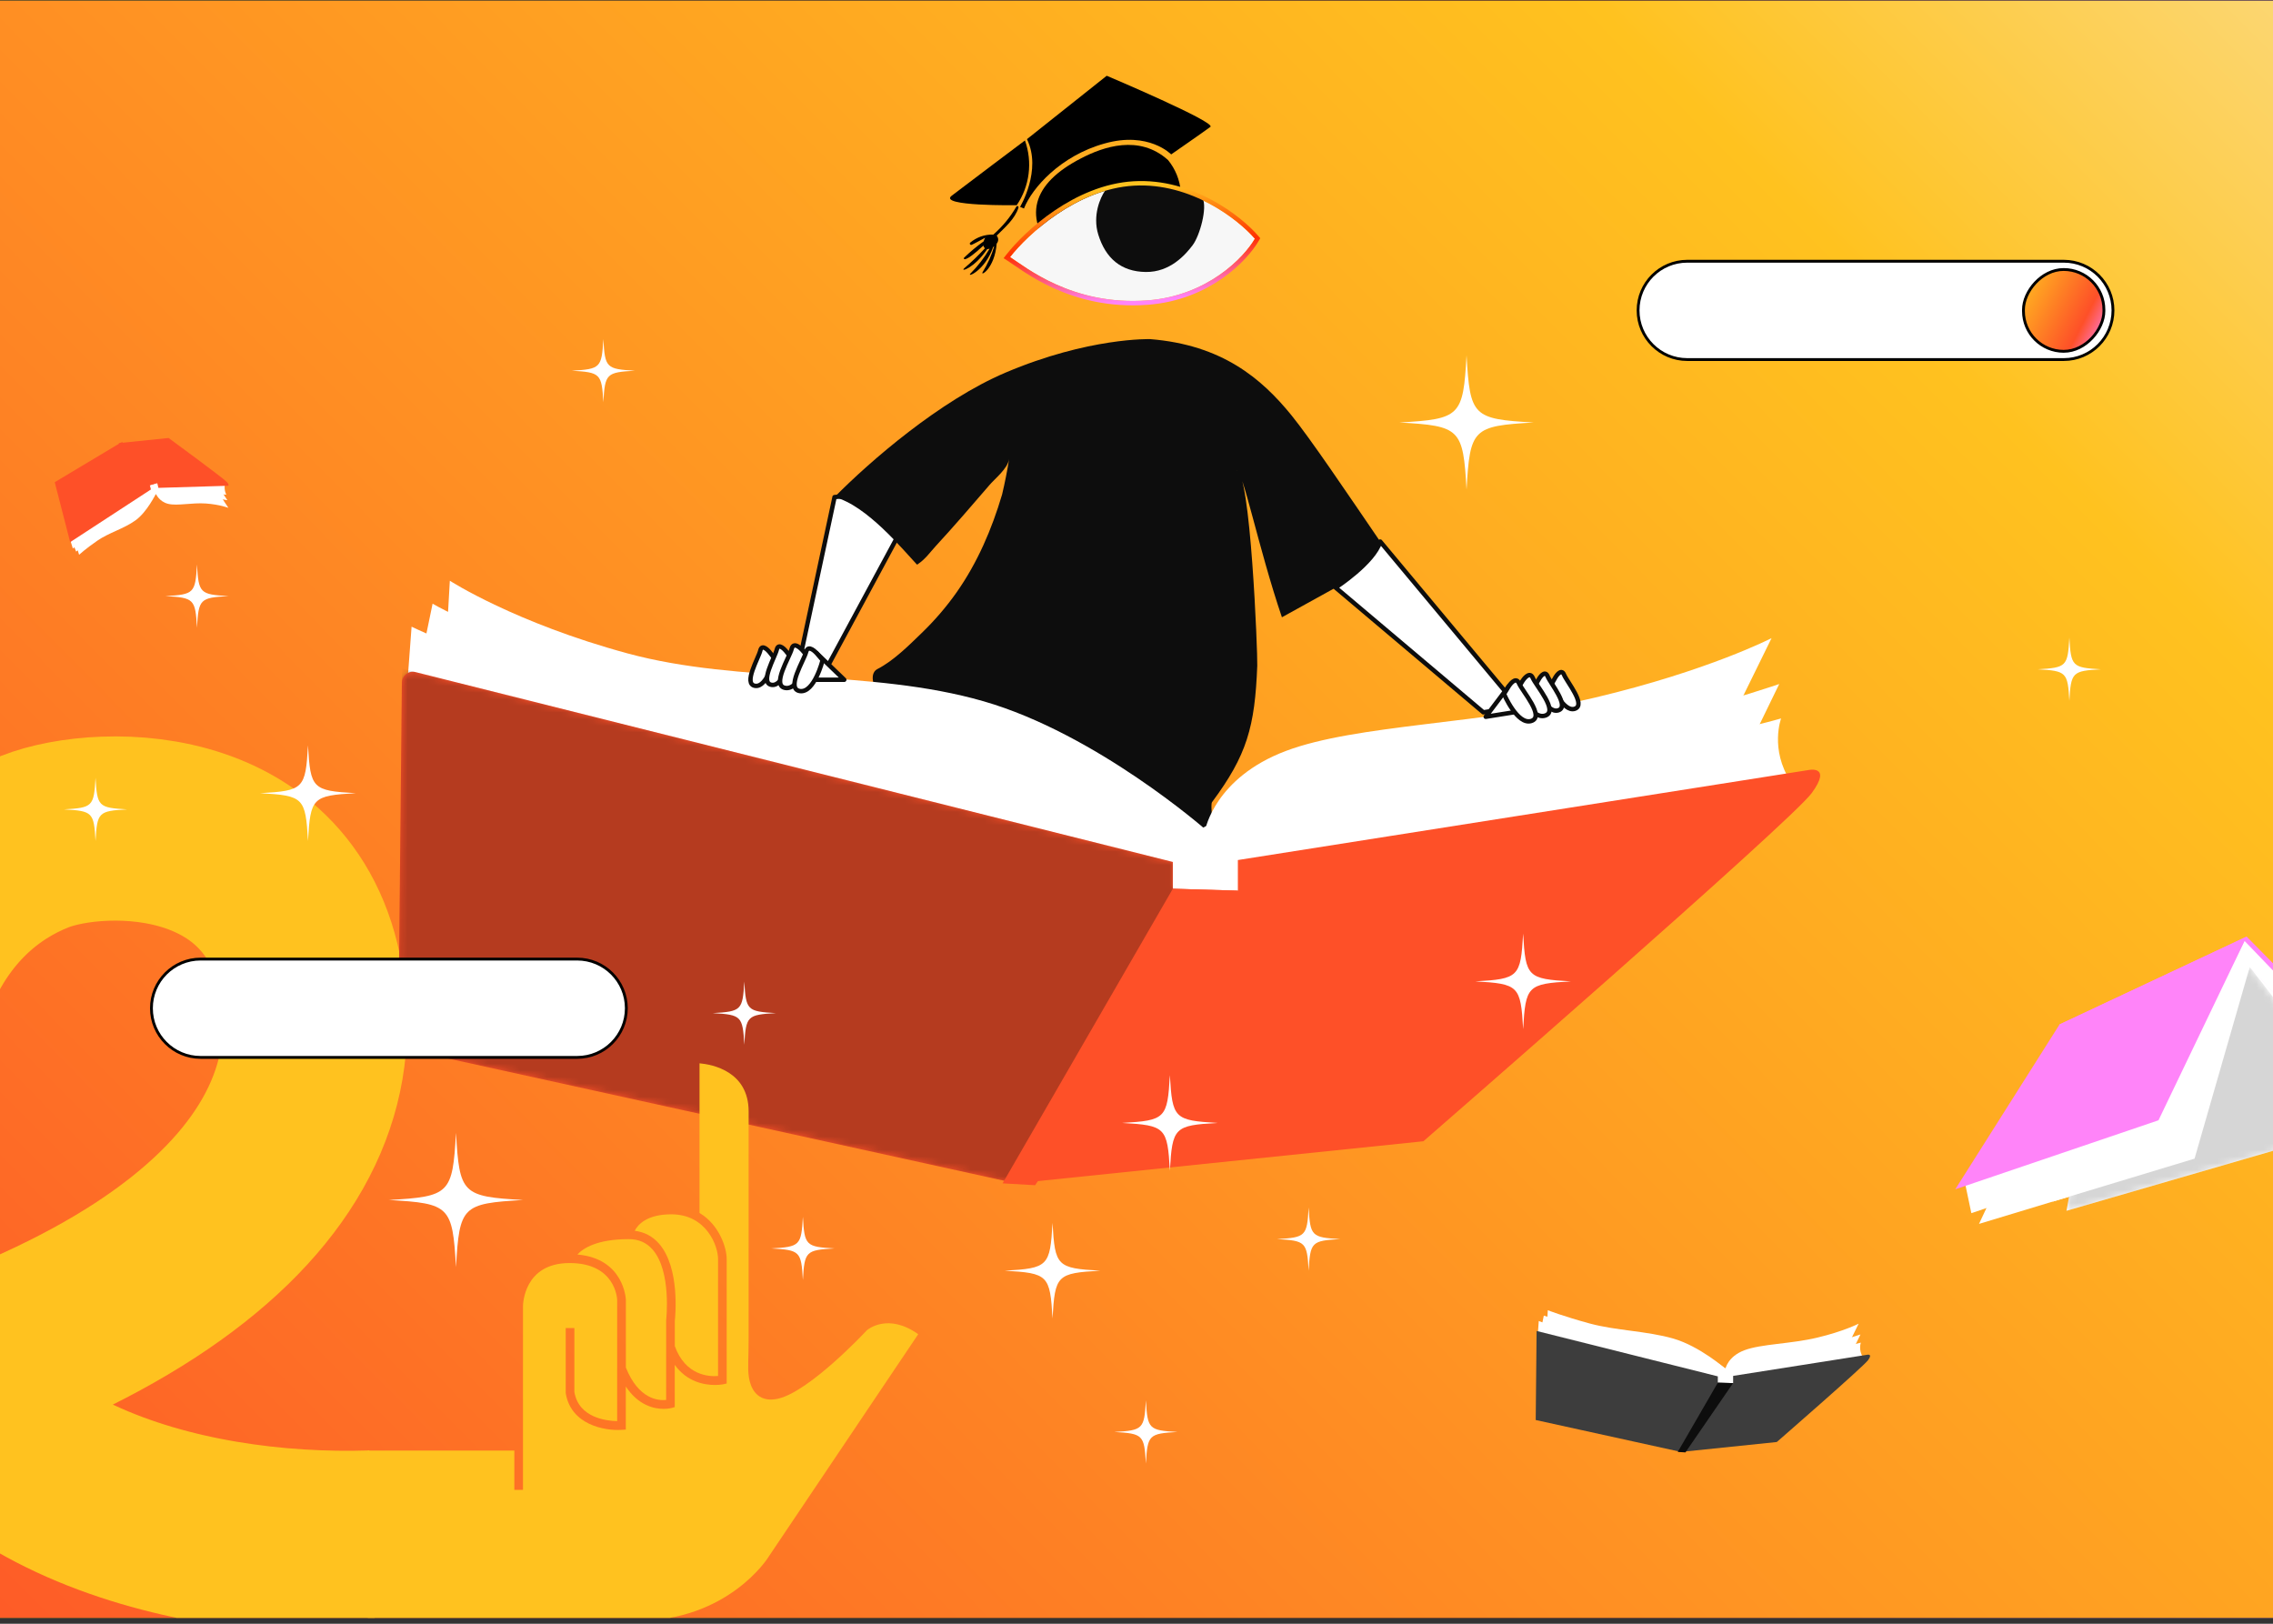 <svg width="343" height="245" viewBox="0 0 343 245" fill="none" xmlns="http://www.w3.org/2000/svg">
<rect x="0" y="0" width="343" height="245" fill="#333333" stroke="none"/>
<g clip-path="url(#clip0_6274_18170)">
<rect width="343" height="244" transform="translate(0 0.109)" fill="#0D0D0D"/>
<rect width="343" height="244" transform="translate(0 0.109)" fill="url(#paint0_linear_6274_18170)"/>
<rect x="-112.445" y="-50.56" width="559.919" height="345.339" fill="url(#paint1_linear_6274_18170)"/>
<path d="M56.166 232.742C26.957 233.684 -9.989 223.822 -16.15 191.755C-23.851 151.672 -10.261 133.102 5.286 126.977C15.389 122.997 45.408 122.336 47.45 152.182C49.493 182.028 14.315 208.889 -63.743 220.605C-126.189 229.978 -144.059 231.531 -145.187 231.136" stroke="#FFC21F" stroke-width="27.796"/>
<path d="M168.345 38.382C166.169 39.273 161.678 41.203 159.692 38.969C154.011 32.838 155.812 27.659 163.124 23.898C166.47 22.148 171.926 20.248 176.266 24.156C177.365 25.501 178.032 27.145 178.179 28.875C178.638 31.023 176.397 33.085 174.901 34.342C172.949 36.031 170.734 37.4 168.345 38.382Z" fill="black"/>
<path d="M177.903 29.28C177.146 28.36 174.738 26.507 168.767 29.622C161.22 33.57 160.032 38.566 160.437 39.271C162.6 40.317 165.903 38.978 167.869 38.181C169.773 37.423 171.577 36.44 173.243 35.243C175.129 33.865 177.805 31.792 177.903 29.28Z" fill="#FE5028"/>
<path d="M166.681 21.651C160.023 23.499 155.738 28.358 154.516 31.463L153.93 31.215C153.93 31.215 157.262 25.68 154.97 20.996L167.006 11.43C167.006 11.43 183.583 18.444 182.649 19.143C181.715 19.843 176.734 23.299 176.734 23.299C176.734 23.299 173.342 19.766 166.681 21.651Z" fill="black"/>
<path d="M153.425 30.962C153.425 30.962 141.531 31.141 143.602 29.541C145.673 27.942 154.666 21.193 154.666 21.193C155.839 24.458 155.376 28.093 153.425 30.962Z" fill="black"/>
<path d="M146.636 36.936C146.532 36.983 146.413 36.939 146.364 36.84C146.33 36.767 146.338 36.686 146.391 36.624C147.368 35.793 148.614 35.356 149.894 35.396C151.28 34.184 152.458 32.754 153.379 31.163C153.439 31.084 153.556 31.069 153.633 31.134C153.681 31.174 153.712 31.239 153.7 31.299C153.175 33.031 151.622 34.329 150.399 35.557C150.703 35.901 150.706 36.417 150.4 36.756C150.102 40.539 147.894 41.755 148.275 41.069C149.031 39.852 149.623 38.545 150.028 37.172C149.98 37.211 149.928 37.241 149.873 37.263C148.624 40.891 145.819 41.946 146.443 41.272C147.561 40.155 148.53 38.897 149.33 37.529C149.206 37.561 149.084 37.587 148.959 37.606C147.057 40.437 144.878 41.091 145.48 40.499C146.59 39.555 147.639 38.539 148.627 37.466C148.51 37.358 148.428 37.212 148.397 37.056C145.386 39.86 145.344 39.035 145.49 38.875C146.413 37.988 147.393 37.165 148.432 36.419C148.492 36.229 148.572 36.042 148.666 35.866C148.416 35.995 147.014 36.783 146.636 36.936Z" fill="black"/>
<path d="M260.375 206.522C260.375 206.522 256.506 203.13 252.504 201.971C248.502 200.82 243.905 200.781 239.903 199.7C235.901 198.612 233.567 197.695 233.567 197.695L233.363 201.29L260.241 208.55L278.638 203.459L280.471 199.724C280.471 199.724 278.231 200.875 274.229 201.83C270.227 202.786 265.747 202.778 263.233 203.734C260.719 204.681 260.382 206.514 260.382 206.514L260.375 206.522Z" fill="white"/>
<path d="M232.958 198.508C232.958 198.508 239.787 200.763 249.06 201.907C255.693 202.729 260.384 206.512 260.384 206.512C260.384 206.512 264.12 203.865 269.414 203.661C274.709 203.457 280.747 201.351 280.747 201.351L279.595 203.724L259.844 207.593L232.559 200.466L232.966 198.5L232.958 198.508Z" fill="white"/>
<path d="M232.203 199.324C232.203 199.324 238.437 201.846 245.212 202.355C252.472 202.895 260.17 206.521 260.17 206.521C260.17 206.521 264.72 204.078 269.741 204.078C274.761 204.078 279.381 202.989 280.807 202.582C280.807 202.582 280.399 203.671 281.143 204.822L260.1 209.302L232.07 201.157L232.203 199.324Z" fill="white"/>
<path d="M231.867 200.82L259.223 207.673V208.621L261.534 208.691V207.603L281.763 204.415C281.763 204.415 282.648 204.211 281.896 205.23C281.152 206.248 268.12 217.58 268.12 217.58L253.663 219.076L231.742 214.259L231.875 200.82H231.867Z" fill="#3D3D3D"/>
<path d="M259.222 208.629L253.176 219.076L254.335 219.147L261.524 208.692L259.222 208.629Z" fill="#0D0D0D"/>
<path d="M23.524 74.49C23.524 74.49 22.209 77.246 20.446 78.515C18.684 79.784 16.452 80.363 14.682 81.585C12.912 82.807 11.933 83.707 11.933 83.707L11.229 81.311L23.117 73.143L32.946 74.333L34.465 76.628C34.465 76.628 33.181 76.126 31.066 75.97C28.951 75.821 26.767 76.361 25.38 76.025C23.994 75.688 23.524 74.498 23.524 74.498V74.49Z" fill="white"/>
<path d="M11.501 83.222C11.501 83.222 14.454 80.873 18.777 78.97C21.878 77.607 23.523 74.482 23.523 74.482C23.523 74.482 25.786 75.814 28.402 75.304C31.018 74.795 34.315 75.477 34.315 75.477L33.352 74.02L23.069 73.816L10.961 81.946L11.493 83.222H11.501Z" fill="white"/>
<path d="M11.001 82.767C11.001 82.767 13.617 80.308 16.835 79.141C20.289 77.888 23.43 74.512 23.43 74.512C23.43 74.512 26.061 75.609 28.505 74.99C30.956 74.379 33.392 74.552 34.151 74.645C34.151 74.645 33.767 73.964 33.94 73.095L22.921 72.641L10.617 81.545L10.993 82.767H11.001Z" fill="white"/>
<path d="M10.586 81.804L22.772 73.855L22.615 73.213L23.727 72.884L23.907 73.612L34.308 73.299C34.308 73.299 34.77 73.33 34.237 72.735C33.705 72.14 25.442 66.086 25.442 66.086L18.143 66.838L8.26 72.758L10.586 81.796V81.804Z" fill="#FE5028"/>
<path d="M22.607 73.205L17.908 66.901L18.456 66.713L23.727 72.884L22.607 73.205Z" fill="#FE5028"/>
<path d="M339.026 141.318L361.143 163.717L313.918 177.023L310.793 154.57L339.026 141.318Z" fill="#FF84F9"/>
<path d="M358.596 166.951L309.75 181.307L313.681 155.494L338.336 144.498L358.596 166.951Z" fill="white"/>
<path d="M339.493 145.893L357.663 169.388L311.832 182.694L317.158 154.453L339.493 145.893Z" fill="white"/>
<mask id="mask0_6274_18170" style="mask-type:luminance" maskUnits="userSpaceOnUse" x="311" y="145" width="47" height="38">
<path d="M339.493 145.893L357.663 169.388L311.832 182.694L317.158 154.453L339.493 145.893Z" fill="white"/>
</mask>
<g mask="url(#mask0_6274_18170)">
<path opacity="0.17" d="M339.493 145.893L357.663 169.388L311.832 182.694L317.158 154.453L339.493 145.893Z" fill="#0D0D0D"/>
</g>
<path d="M339.494 145.893L331.162 174.823L298.637 184.667L311.136 158.039L339.494 145.893Z" fill="white"/>
<path d="M328.845 172.512L297.479 183.046L296.555 178.645L325.61 168.229L328.845 172.512Z" fill="white"/>
<path d="M338.688 141.953L359.52 163.6L358.596 166.952L339.495 145.892L328.844 172.512L325.609 168.228L338.688 141.953Z" fill="white"/>
<path d="M339.025 141.318L325.72 169.035L295.051 179.451L310.792 154.57L339.025 141.318Z" fill="#FF84F9"/>
<path d="M170.844 104.062C170.844 104.062 184.518 115.003 179.733 125.944" stroke="#0D0D0D" stroke-width="0.666" stroke-linecap="round" stroke-linejoin="round"/>
<path d="M125.935 75.008L120.461 100.579H124.87L135.733 80.436C135.733 80.436 133.602 73.975 125.927 75.008H125.935Z" fill="white" stroke="#0D0D0D" stroke-width="0.666" stroke-linecap="round" stroke-linejoin="round"/>
<path d="M149.235 73.278C147.935 74.797 146.627 76.308 145.311 77.812C143.995 79.316 142.609 80.874 141.223 82.378C140.432 83.239 139.602 84.391 138.615 85.041C138.584 85.064 138.411 85.229 138.357 85.174C136.273 82.965 130.776 76.238 125.928 75.008C131.308 69.558 141.857 60.426 151.702 56.236C164.295 50.879 173.56 51.169 173.56 51.169C184.414 52.038 190.351 57.105 194.838 62.603C197.736 66.159 203.297 74.429 208.27 81.704C206.844 84.179 204.745 86.991 202.075 88.369C201.887 88.463 193.625 93.045 193.444 93.139C189.85 82.566 187.485 70.607 186.592 70.999C188.691 70.771 189.795 98.621 189.724 100.438C189.364 109.703 188.166 113.939 182.903 121.027C182.449 121.638 183.843 128.921 183.028 128.718C183.028 128.718 156.228 121.239 155.296 120.51C149.462 115.968 136.712 113.65 133.438 106.852C132.561 105.027 130.635 101.863 132.436 100.931C134.856 99.686 137.15 97.383 139.093 95.504C141.035 93.624 142.789 91.596 144.34 89.395C147.496 84.915 149.665 79.856 151.216 74.617C151.639 72.839 151.991 71.046 152.281 69.252C152.023 70.771 150.175 72.165 149.235 73.27V73.278Z" fill="#0D0D0D"/>
<path d="M181.894 125.146C181.894 125.146 165.44 110.713 148.414 105.81C131.388 100.9 111.754 103.21 94.728 98.597C77.702 93.977 67.881 87.625 67.881 87.625L67.012 102.92L181.315 133.808L259.537 112.162L267.33 96.287C267.33 96.287 257.806 101.197 240.773 105.238C223.747 109.28 204.692 109.28 194.01 113.321C183.327 117.362 181.886 125.154 181.886 125.154L181.894 125.146Z" fill="white"/>
<path d="M65.28 91.086C65.28 91.086 84.326 102.63 127.338 106.671C155.649 109.334 181.893 125.146 181.893 125.146C181.893 125.146 197.768 113.892 220.284 113.022C242.8 112.153 268.487 103.209 268.487 103.209L263.577 113.312L179.583 129.766L63.549 99.458L65.28 91.086Z" fill="white"/>
<path d="M62.109 94.557C62.109 94.557 84.695 105.685 113.484 107.831C144.372 110.142 181.025 125.147 181.025 125.147C181.025 125.147 200.361 114.755 221.726 114.755C243.09 114.755 262.709 110.134 268.77 108.403C268.77 108.403 267.04 113.024 270.211 117.926L180.735 136.973L61.529 102.334L62.109 94.541V94.557Z" fill="white"/>
<path d="M62.688 101.409L176.983 130.058V134.099L186.796 134.388V129.768L272.811 116.203C272.811 116.203 276.562 115.334 273.391 119.665C270.219 123.996 214.794 172.2 214.794 172.2L153.316 178.551L60.088 158.056L60.644 102.991C60.652 101.926 61.654 101.151 62.688 101.409Z" fill="#FE5028"/>
<mask id="mask1_6274_18170" style="mask-type:luminance" maskUnits="userSpaceOnUse" x="60" y="101" width="215" height="78">
<path d="M62.688 101.409L176.983 130.058V134.099L186.796 134.388V129.768L272.811 116.203C272.811 116.203 276.562 115.334 273.391 119.665C270.219 123.996 214.794 172.2 214.794 172.2L153.316 178.551L60.088 158.056L60.644 102.991C60.652 101.926 61.654 101.151 62.688 101.409Z" fill="white"/>
</mask>
<g mask="url(#mask1_6274_18170)">
<path opacity="0.3" d="M176.983 134.099V130.058L60.66 100.9L60.088 158.056L153.316 178.551L154.976 178.379L179.591 134.177L176.983 134.099Z" fill="#0D0D0D"/>
</g>
<path d="M176.983 134.098L151.295 178.55L156.198 178.832L186.796 134.387L176.983 134.098Z" fill="#FE5028"/>
<path d="M208.278 81.713L229.079 106.649L223.84 107.479L201.543 88.652C201.543 88.652 207.323 84.9 208.278 81.713Z" fill="white" stroke="#0D0D0D" stroke-width="0.666" stroke-linecap="round" stroke-linejoin="round"/>
<path d="M116.037 98.3C116.037 98.3 114.987 97.039 114.729 98.159C114.47 99.279 112.105 103.203 113.945 103.484C115.786 103.766 116.828 99.279 116.828 99.279L116.044 98.3H116.037Z" fill="white" stroke="#0D0D0D" stroke-width="0.666" stroke-linecap="round" stroke-linejoin="round"/>
<path d="M118.527 98.151C118.527 98.151 117.477 96.891 117.219 98.01C116.96 99.13 114.595 103.054 116.436 103.336C118.268 103.618 119.318 99.13 119.318 99.13L118.535 98.151H118.527Z" fill="white" stroke="#0D0D0D" stroke-width="0.666" stroke-linecap="round" stroke-linejoin="round"/>
<path d="M121.026 98.057C121.026 98.057 119.781 96.655 119.468 97.9C119.155 99.146 116.359 103.5 118.536 103.805C120.713 104.111 121.958 99.138 121.958 99.138L121.026 98.049V98.057Z" fill="white" stroke="#0D0D0D" stroke-width="0.666" stroke-linecap="round" stroke-linejoin="round"/>
<path d="M123.203 98.525L127.401 102.567H122.428L123.203 98.525Z" fill="white" stroke="#0D0D0D" stroke-width="0.666" stroke-linecap="round" stroke-linejoin="round"/>
<path d="M123.204 98.526C123.204 98.526 121.959 97.124 121.646 98.369C121.332 99.614 118.536 103.969 120.714 104.274C122.891 104.58 124.136 99.606 124.136 99.606L123.204 98.518V98.526Z" fill="white" stroke="#0D0D0D" stroke-width="0.666" stroke-linecap="round" stroke-linejoin="round"/>
<path d="M234.748 102.153C234.748 102.153 235.586 100.743 236.016 101.808C236.455 102.873 239.4 106.382 237.63 106.946C235.86 107.51 234.121 103.249 234.121 103.249L234.74 102.161L234.748 102.153Z" fill="white" stroke="#0D0D0D" stroke-width="0.666" stroke-linecap="round" stroke-linejoin="round"/>
<path d="M232.267 102.387C232.267 102.387 233.105 100.977 233.536 102.043C233.967 103.108 236.919 106.616 235.149 107.18C233.379 107.744 231.641 103.484 231.641 103.484L232.259 102.395L232.267 102.387Z" fill="white" stroke="#0D0D0D" stroke-width="0.666" stroke-linecap="round" stroke-linejoin="round"/>
<path d="M229.791 102.692C229.791 102.692 230.801 101.118 231.302 102.293C231.804 103.475 235.25 107.336 233.151 107.979C231.052 108.629 229.039 103.906 229.039 103.906L229.791 102.684V102.692Z" fill="white" stroke="#0D0D0D" stroke-width="0.666" stroke-linecap="round" stroke-linejoin="round"/>
<path d="M227.708 103.5L224.199 108.152L229.117 107.369L227.708 103.5Z" fill="white" stroke="#0D0D0D" stroke-width="0.666" stroke-linecap="round" stroke-linejoin="round"/>
<path d="M227.709 103.501C227.709 103.501 228.719 101.927 229.22 103.101C229.722 104.284 233.168 108.145 231.069 108.787C228.97 109.437 226.957 104.715 226.957 104.715L227.709 103.493V103.501Z" fill="white" stroke="#0D0D0D" stroke-width="0.666" stroke-linecap="round" stroke-linejoin="round"/>
<path d="M78.936 181.064C69.75 180.547 69.335 180.124 68.81 170.938C68.293 180.124 67.87 180.539 58.684 181.064C67.87 181.581 68.285 182.004 68.81 191.19C69.327 182.004 69.75 181.589 78.936 181.064Z" fill="white"/>
<path d="M231.432 63.749C222.246 63.233 221.831 62.81 221.306 53.623C220.789 62.81 220.366 63.225 211.18 63.749C220.366 64.266 220.781 64.689 221.306 73.876C221.823 64.689 222.246 64.274 231.432 63.749Z" fill="white"/>
<path d="M53.69 119.68C47.142 119.312 46.845 119.006 46.477 112.467C46.108 119.014 45.803 119.312 39.264 119.68C45.811 120.048 46.108 120.353 46.477 126.893C46.845 120.345 47.15 120.048 53.69 119.68Z" fill="white"/>
<path d="M237.059 148.076C230.511 147.708 230.214 147.403 229.846 140.863C229.478 147.411 229.172 147.708 222.633 148.076C229.18 148.444 229.478 148.75 229.846 155.289C230.214 148.742 230.519 148.444 237.059 148.076Z" fill="white"/>
<path d="M166.041 191.731C159.494 191.362 159.196 191.057 158.828 184.518C158.46 191.065 158.155 191.362 151.615 191.731C158.162 192.099 158.46 192.404 158.828 198.943C159.196 192.396 159.502 192.099 166.041 191.731Z" fill="white"/>
<path d="M183.75 169.434C177.203 169.066 176.905 168.76 176.537 162.221C176.169 168.768 175.864 169.066 169.324 169.434C175.871 169.802 176.169 170.107 176.537 176.647C176.905 170.099 177.211 169.802 183.75 169.434Z" fill="white"/>
<path d="M177.687 216.064C173.356 215.822 173.161 215.618 172.918 211.295C172.675 215.626 172.472 215.822 168.148 216.064C172.479 216.307 172.675 216.511 172.918 220.834C173.161 216.503 173.364 216.307 177.687 216.064Z" fill="white"/>
<path d="M95.816 55.935C91.485 55.693 91.29 55.489 91.047 51.166C90.804 55.497 90.6 55.693 86.277 55.935C90.608 56.178 90.804 56.382 91.047 60.705C91.29 56.374 91.493 56.178 95.816 55.935Z" fill="white"/>
<path d="M34.494 89.943C30.163 89.701 29.967 89.497 29.724 85.174C29.482 89.505 29.278 89.701 24.955 89.943C29.286 90.186 29.482 90.39 29.724 94.713C29.967 90.382 30.171 90.186 34.494 89.943Z" fill="white"/>
<path d="M202.246 186.961C197.915 186.718 197.719 186.514 197.477 182.191C197.234 186.522 197.03 186.718 192.707 186.961C197.038 187.204 197.234 187.407 197.477 191.73C197.719 187.399 197.923 187.204 202.246 186.961Z" fill="white"/>
<path d="M317.039 100.986C312.708 100.743 312.512 100.54 312.269 96.217C312.027 100.548 311.823 100.743 307.5 100.986C311.831 101.229 312.027 101.433 312.269 105.756C312.512 101.425 312.716 101.229 317.039 100.986Z" fill="white"/>
<path d="M117.086 152.865C112.755 152.622 112.559 152.419 112.316 148.096C112.074 152.427 111.87 152.622 107.547 152.865C111.878 153.108 112.074 153.312 112.316 157.635C112.559 153.304 112.763 153.108 117.086 152.865Z" fill="white"/>
<path d="M125.928 188.371C121.597 188.128 121.401 187.925 121.158 183.602C120.915 187.932 120.712 188.128 116.389 188.371C120.72 188.614 120.915 188.817 121.158 193.141C121.401 188.81 121.605 188.614 125.928 188.371Z" fill="white"/>
<path d="M19.185 122.123C14.854 121.88 14.659 121.677 14.416 117.354C14.173 121.684 13.97 121.88 9.646 122.123C13.977 122.366 14.173 122.569 14.416 126.892C14.659 122.562 14.862 122.366 19.185 122.123Z" fill="white"/>
<path d="M171.106 28.015C162.463 28.516 155.048 35.408 152.42 38.792C154.738 40.272 161.802 46.176 173.141 45.325C182.212 44.645 187.734 38.838 189.362 36.02C186.878 33.142 179.749 27.513 171.106 28.015Z" fill="#F7F7F7"/>
<path d="M165.73 35.39C164.842 32.515 166.039 29.795 166.748 28.795L167.2 28.093L170.519 27.509L172.705 27.512L175.237 27.656L177.808 28.299L181.456 29.864C182.237 31.31 181.044 35.578 179.973 36.996C178.903 38.413 176.582 41.095 172.879 41.038C169.176 40.982 166.84 38.984 165.73 35.39Z" fill="#0D0D0D"/>
<path d="M171.087 27.681C175.486 27.426 179.49 28.732 182.701 30.457C185.91 32.181 188.346 34.333 189.615 35.802L189.769 35.981L189.65 36.186C187.98 39.079 182.368 44.967 173.165 45.657C161.695 46.518 154.533 40.537 152.241 39.073L151.933 38.876L152.157 38.588C153.492 36.869 156.028 34.276 159.321 32.047C162.613 29.818 166.685 27.937 171.087 27.681Z" stroke="url(#paint2_linear_6274_18170)" stroke-width="0.666"/>
<path d="M311.435 39.417H254.608C250.512 39.417 247.19 42.738 247.19 46.835C247.191 50.931 250.512 54.252 254.608 54.252H311.435C315.531 54.252 318.852 50.931 318.853 46.835C318.853 42.738 315.531 39.417 311.435 39.417Z" fill="white" stroke="black" stroke-width="0.427"/>
<rect x="-0.214" y="0.214" width="12.137" height="12.344" rx="6.069" transform="matrix(-1 0 0 1 317.268 40.451)" fill="url(#paint3_linear_6274_18170)" stroke="black" stroke-width="0.427"/>
<path d="M87.097 144.712H30.27C26.174 144.712 22.852 148.033 22.852 152.13C22.853 156.226 26.174 159.547 30.27 159.547H87.097C91.193 159.547 94.514 156.226 94.515 152.13C94.515 148.033 91.193 144.712 87.097 144.712Z" fill="white" stroke="black" stroke-width="0.427"/>
<path d="M94.445 206.342L94.445 196.138C94.445 196.07 94.207 189.899 87.129 189.29C87.985 188.362 90.069 186.969 94.873 186.969C96.386 186.969 97.566 187.491 98.479 188.545C101.362 191.834 100.534 199.127 100.524 199.204L100.524 211.236C99.354 211.352 96.357 211.139 94.445 206.342Z" fill="#FFC21F"/>
<path d="M101.828 203.079L101.828 199.327C101.904 198.64 102.637 191.309 99.459 187.662C98.489 186.55 97.252 185.892 95.777 185.708C96.263 184.77 97.623 183.223 101.295 183.223C106.69 183.223 108.355 188.117 108.355 189.906L108.355 207.616C107.013 207.732 103.426 207.577 101.819 203.079L101.828 203.079Z" fill="#FFC21F"/>
<path d="M138.561 201.312L116.004 234.864L115.956 234.941C115.899 235.057 109.877 244.567 96.016 244.567L55.5 246.451L55.5 218.866L77.615 218.866L77.615 224.795L78.919 224.795L78.919 197.104C78.919 196.843 79.023 190.576 85.95 190.576C92.876 190.576 93.133 195.953 93.133 196.166L93.133 214.427C91.534 214.398 87.32 213.934 86.673 210.016L86.673 200.383L85.369 200.383L85.369 210.181C86.121 214.978 91.22 215.916 93.827 215.742L94.436 215.704L94.436 209.204C96.348 212.086 98.727 212.58 100.144 212.58C100.867 212.58 101.334 212.444 101.353 212.444L101.819 212.309L101.819 205.935C103.683 208.537 106.319 208.972 107.879 208.972C108.64 208.972 109.135 208.866 109.144 208.866L109.658 208.749L109.658 189.928C109.658 188.37 108.602 184.821 105.558 183.022L105.558 160.437C107.489 160.612 112.969 161.646 112.969 167.711L112.969 202.018C112.969 203.178 112.94 204.368 112.912 205.509L112.912 206.032C112.864 207.502 113.083 209.456 114.339 210.5C115.129 211.158 116.175 211.332 117.46 211.032C122.207 209.9 130.503 201.06 130.807 200.722C130.941 200.606 133.976 198.052 138.561 201.312Z" fill="#FFC21F"/>
</g>
<defs>
<linearGradient id="paint0_linear_6274_18170" x1="343" y1="122" x2="-9.76368e-06" y2="122" gradientUnits="userSpaceOnUse">
<stop offset="0.028" stop-color="#FF84F9"/>
<stop offset="0.337" stop-color="#FE522B"/>
<stop offset="0.933" stop-color="#FFC21F"/>
</linearGradient>
<linearGradient id="paint1_linear_6274_18170" x1="382.938" y1="-130.19" x2="-131.299" y2="378.599" gradientUnits="userSpaceOnUse">
<stop stop-color="#F7F7F7"/>
<stop offset="0.267" stop-color="#FFC21F"/>
<stop offset="0.795" stop-color="#FE5028"/>
<stop offset="1" stop-color="#FF84F9"/>
</linearGradient>
<linearGradient id="paint2_linear_6274_18170" x1="170.191" y1="28.081" x2="171.495" y2="45.449" gradientUnits="userSpaceOnUse">
<stop stop-color="#FFC21F"/>
<stop offset="0.529" stop-color="#FF3000"/>
<stop offset="1" stop-color="#FF84F9"/>
</linearGradient>
<linearGradient id="paint3_linear_6274_18170" x1="19.059" y1="-7.98466e-08" x2="-1.203" y2="10.359" gradientUnits="userSpaceOnUse">
<stop stop-color="#F7F7F7"/>
<stop offset="0.267" stop-color="#FFC21F"/>
<stop offset="0.795" stop-color="#FE5028"/>
<stop offset="1" stop-color="#FF84F9"/>
</linearGradient>
<clipPath id="clip0_6274_18170">
<rect width="343" height="244" fill="white" transform="translate(0 0.109)"/>
</clipPath>
</defs>
</svg>
